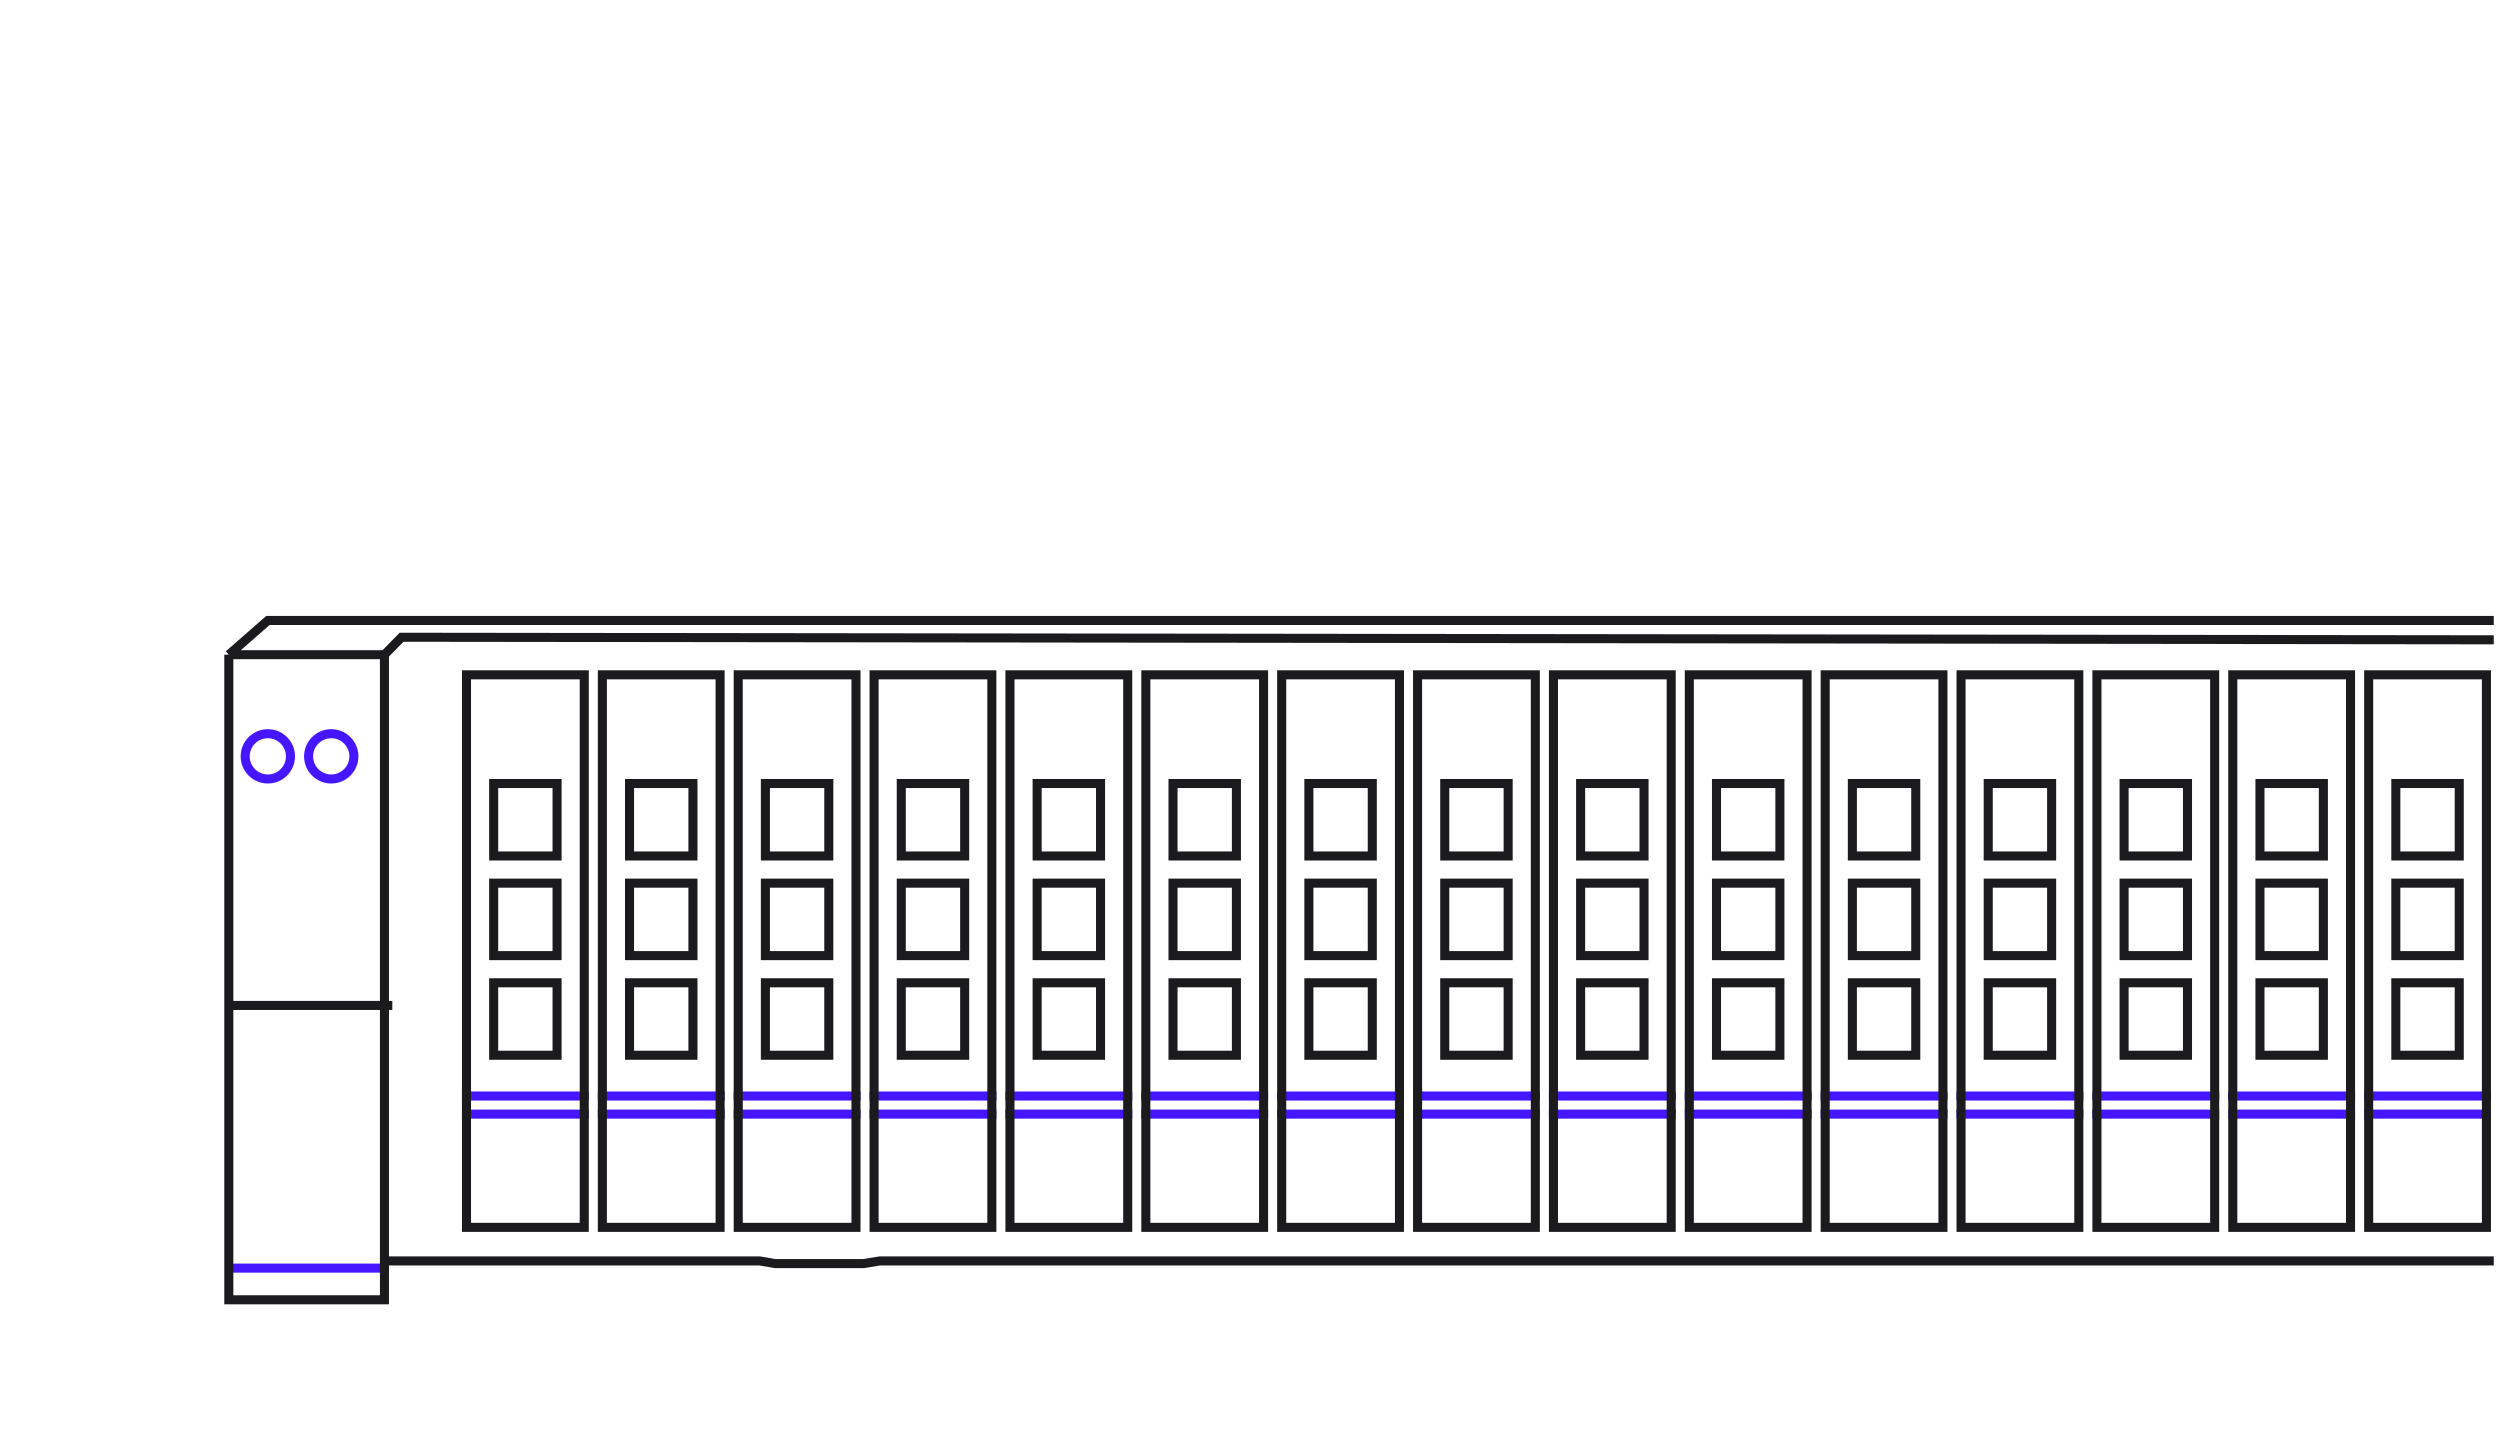 <svg width="276" height="159" viewBox="0 0 276 159" fill="none" xmlns="http://www.w3.org/2000/svg">
<g clip-path="url(#clip0_5181_480)">
<path d="M25 140L42.278 140" stroke="#4516FF"/>
<path d="M25.261 72.279V143.5H42.443V72.279M25.261 72.279L29.578 68.5H42.8H150.881H227.312H278.312V70.639M25.261 72.279H42.443M42.443 139.208H54.248H55.931H83.877L85.561 139.5H95.325L97.129 139.208H196.055H278.312V70.639M42.443 72.279L44.332 70.352L278.312 70.639" stroke="#1B1B1E"/>
<circle cx="29.569" cy="83.5" r="2.5" stroke="#4516FF"/>
<circle cx="36.569" cy="83.5" r="2.5" stroke="#4516FF"/>
<path d="M25.261 111L43.312 111" stroke="#1B1B1E"/>
<path d="M51 123L65 123" stroke="#4516FF"/>
<path d="M51 121L65 121" stroke="#4516FF"/>
<path d="M51.5 74.5H64.5V135.5H51.5V74.5Z" stroke="#1B1B1E"/>
<rect x="54.5" y="108.5" width="7" height="8" stroke="#1B1B1E"/>
<rect x="54.5" y="97.5" width="7" height="8" stroke="#1B1B1E"/>
<rect x="54.5" y="86.5" width="7" height="8" stroke="#1B1B1E"/>
<path d="M111 123L125 123" stroke="#4516FF"/>
<path d="M111 121L125 121" stroke="#4516FF"/>
<path d="M111.5 74.5H124.5V135.5H111.5V74.5Z" stroke="#1B1B1E"/>
<rect x="114.5" y="108.5" width="7" height="8" stroke="#1B1B1E"/>
<rect x="114.5" y="97.5" width="7" height="8" stroke="#1B1B1E"/>
<rect x="114.5" y="86.5" width="7" height="8" stroke="#1B1B1E"/>
<path d="M81 123L95 123" stroke="#4516FF"/>
<path d="M81 121L95 121" stroke="#4516FF"/>
<path d="M81.5 74.5H94.5V135.5H81.5V74.5Z" stroke="#1B1B1E"/>
<rect x="84.5" y="108.5" width="7" height="8" stroke="#1B1B1E"/>
<rect x="84.5" y="97.5" width="7" height="8" stroke="#1B1B1E"/>
<rect x="84.5" y="86.5" width="7" height="8" stroke="#1B1B1E"/>
<path d="M66 123L80 123" stroke="#4516FF"/>
<path d="M66 121L80 121" stroke="#4516FF"/>
<path d="M66.5 74.5H79.5V135.5H66.5V74.5Z" stroke="#1B1B1E"/>
<rect x="69.5" y="108.5" width="7" height="8" stroke="#1B1B1E"/>
<rect x="69.5" y="97.5" width="7" height="8" stroke="#1B1B1E"/>
<rect x="69.5" y="86.5" width="7" height="8" stroke="#1B1B1E"/>
<path d="M126 123L140 123" stroke="#4516FF"/>
<path d="M126 121L140 121" stroke="#4516FF"/>
<path d="M126.5 74.5H139.5V135.5H126.5V74.5Z" stroke="#1B1B1E"/>
<rect x="129.5" y="108.5" width="7" height="8" stroke="#1B1B1E"/>
<rect x="129.5" y="97.5" width="7" height="8" stroke="#1B1B1E"/>
<rect x="129.5" y="86.5" width="7" height="8" stroke="#1B1B1E"/>
<path d="M96 123L110 123" stroke="#4516FF"/>
<path d="M96 121L110 121" stroke="#4516FF"/>
<path d="M96.5 74.5H109.5V135.5H96.5V74.5Z" stroke="#1B1B1E"/>
<rect x="99.5" y="108.5" width="7" height="8" stroke="#1B1B1E"/>
<rect x="99.5" y="97.5" width="7" height="8" stroke="#1B1B1E"/>
<rect x="99.5" y="86.5" width="7" height="8" stroke="#1B1B1E"/>
<path d="M141 123L155 123" stroke="#4516FF"/>
<path d="M141 121L155 121" stroke="#4516FF"/>
<path d="M141.5 74.5H154.5V135.5H141.5V74.5Z" stroke="#1B1B1E"/>
<rect x="144.5" y="108.5" width="7" height="8" stroke="#1B1B1E"/>
<rect x="144.5" y="97.5" width="7" height="8" stroke="#1B1B1E"/>
<rect x="144.5" y="86.5" width="7" height="8" stroke="#1B1B1E"/>
<path d="M201 123L215 123" stroke="#4516FF"/>
<path d="M201 121L215 121" stroke="#4516FF"/>
<path d="M201.5 74.5H214.5V135.5H201.5V74.5Z" stroke="#1B1B1E"/>
<rect x="204.5" y="108.5" width="7" height="8" stroke="#1B1B1E"/>
<rect x="204.5" y="97.5" width="7" height="8" stroke="#1B1B1E"/>
<rect x="204.5" y="86.5" width="7" height="8" stroke="#1B1B1E"/>
<path d="M171 123L185 123" stroke="#4516FF"/>
<path d="M171 121L185 121" stroke="#4516FF"/>
<path d="M171.5 74.5H184.5V135.5H171.5V74.5Z" stroke="#1B1B1E"/>
<rect x="174.5" y="108.5" width="7" height="8" stroke="#1B1B1E"/>
<rect x="174.5" y="97.5" width="7" height="8" stroke="#1B1B1E"/>
<rect x="174.5" y="86.5" width="7" height="8" stroke="#1B1B1E"/>
<path d="M156 123L170 123" stroke="#4516FF"/>
<path d="M156 121L170 121" stroke="#4516FF"/>
<path d="M156.5 74.5H169.5V135.5H156.5V74.5Z" stroke="#1B1B1E"/>
<rect x="159.5" y="108.5" width="7" height="8" stroke="#1B1B1E"/>
<rect x="159.5" y="97.5" width="7" height="8" stroke="#1B1B1E"/>
<rect x="159.5" y="86.5" width="7" height="8" stroke="#1B1B1E"/>
<path d="M216 123L230 123" stroke="#4516FF"/>
<path d="M216 121L230 121" stroke="#4516FF"/>
<path d="M216.5 74.5H229.5V135.5H216.5V74.5Z" stroke="#1B1B1E"/>
<rect x="219.5" y="108.5" width="7" height="8" stroke="#1B1B1E"/>
<rect x="219.5" y="97.5" width="7" height="8" stroke="#1B1B1E"/>
<rect x="219.5" y="86.5" width="7" height="8" stroke="#1B1B1E"/>
<path d="M186 123L200 123" stroke="#4516FF"/>
<path d="M186 121L200 121" stroke="#4516FF"/>
<path d="M186.5 74.5H199.5V135.5H186.5V74.5Z" stroke="#1B1B1E"/>
<rect x="189.5" y="108.5" width="7" height="8" stroke="#1B1B1E"/>
<rect x="189.5" y="97.5" width="7" height="8" stroke="#1B1B1E"/>
<rect x="189.5" y="86.5" width="7" height="8" stroke="#1B1B1E"/>
<path d="M231 123L245 123" stroke="#4516FF"/>
<path d="M231 121L245 121" stroke="#4516FF"/>
<path d="M231.5 74.5H244.5V135.5H231.5V74.5Z" stroke="#1B1B1E"/>
<rect x="234.5" y="108.5" width="7" height="8" stroke="#1B1B1E"/>
<rect x="234.5" y="97.5" width="7" height="8" stroke="#1B1B1E"/>
<rect x="234.5" y="86.5" width="7" height="8" stroke="#1B1B1E"/>
<path d="M261 123L275 123" stroke="#4516FF"/>
<path d="M261 121L275 121" stroke="#4516FF"/>
<path d="M261.5 74.5H274.5V135.5H261.5V74.5Z" stroke="#1B1B1E"/>
<rect x="264.5" y="108.5" width="7" height="8" stroke="#1B1B1E"/>
<rect x="264.5" y="97.5" width="7" height="8" stroke="#1B1B1E"/>
<rect x="264.5" y="86.5" width="7" height="8" stroke="#1B1B1E"/>
<path d="M246 123L260 123" stroke="#4516FF"/>
<path d="M246 121L260 121" stroke="#4516FF"/>
<path d="M246.5 74.5H259.5V135.5H246.5V74.5Z" stroke="#1B1B1E"/>
<rect x="249.5" y="108.5" width="7" height="8" stroke="#1B1B1E"/>
<rect x="249.5" y="97.5" width="7" height="8" stroke="#1B1B1E"/>
<rect x="249.5" y="86.5" width="7" height="8" stroke="#1B1B1E"/>
</g>
<defs>
<clipPath id="clip0_5181_480">
<rect width="275" height="159" fill="white" transform="translate(0.312)"/>
</clipPath>
</defs>
</svg>
